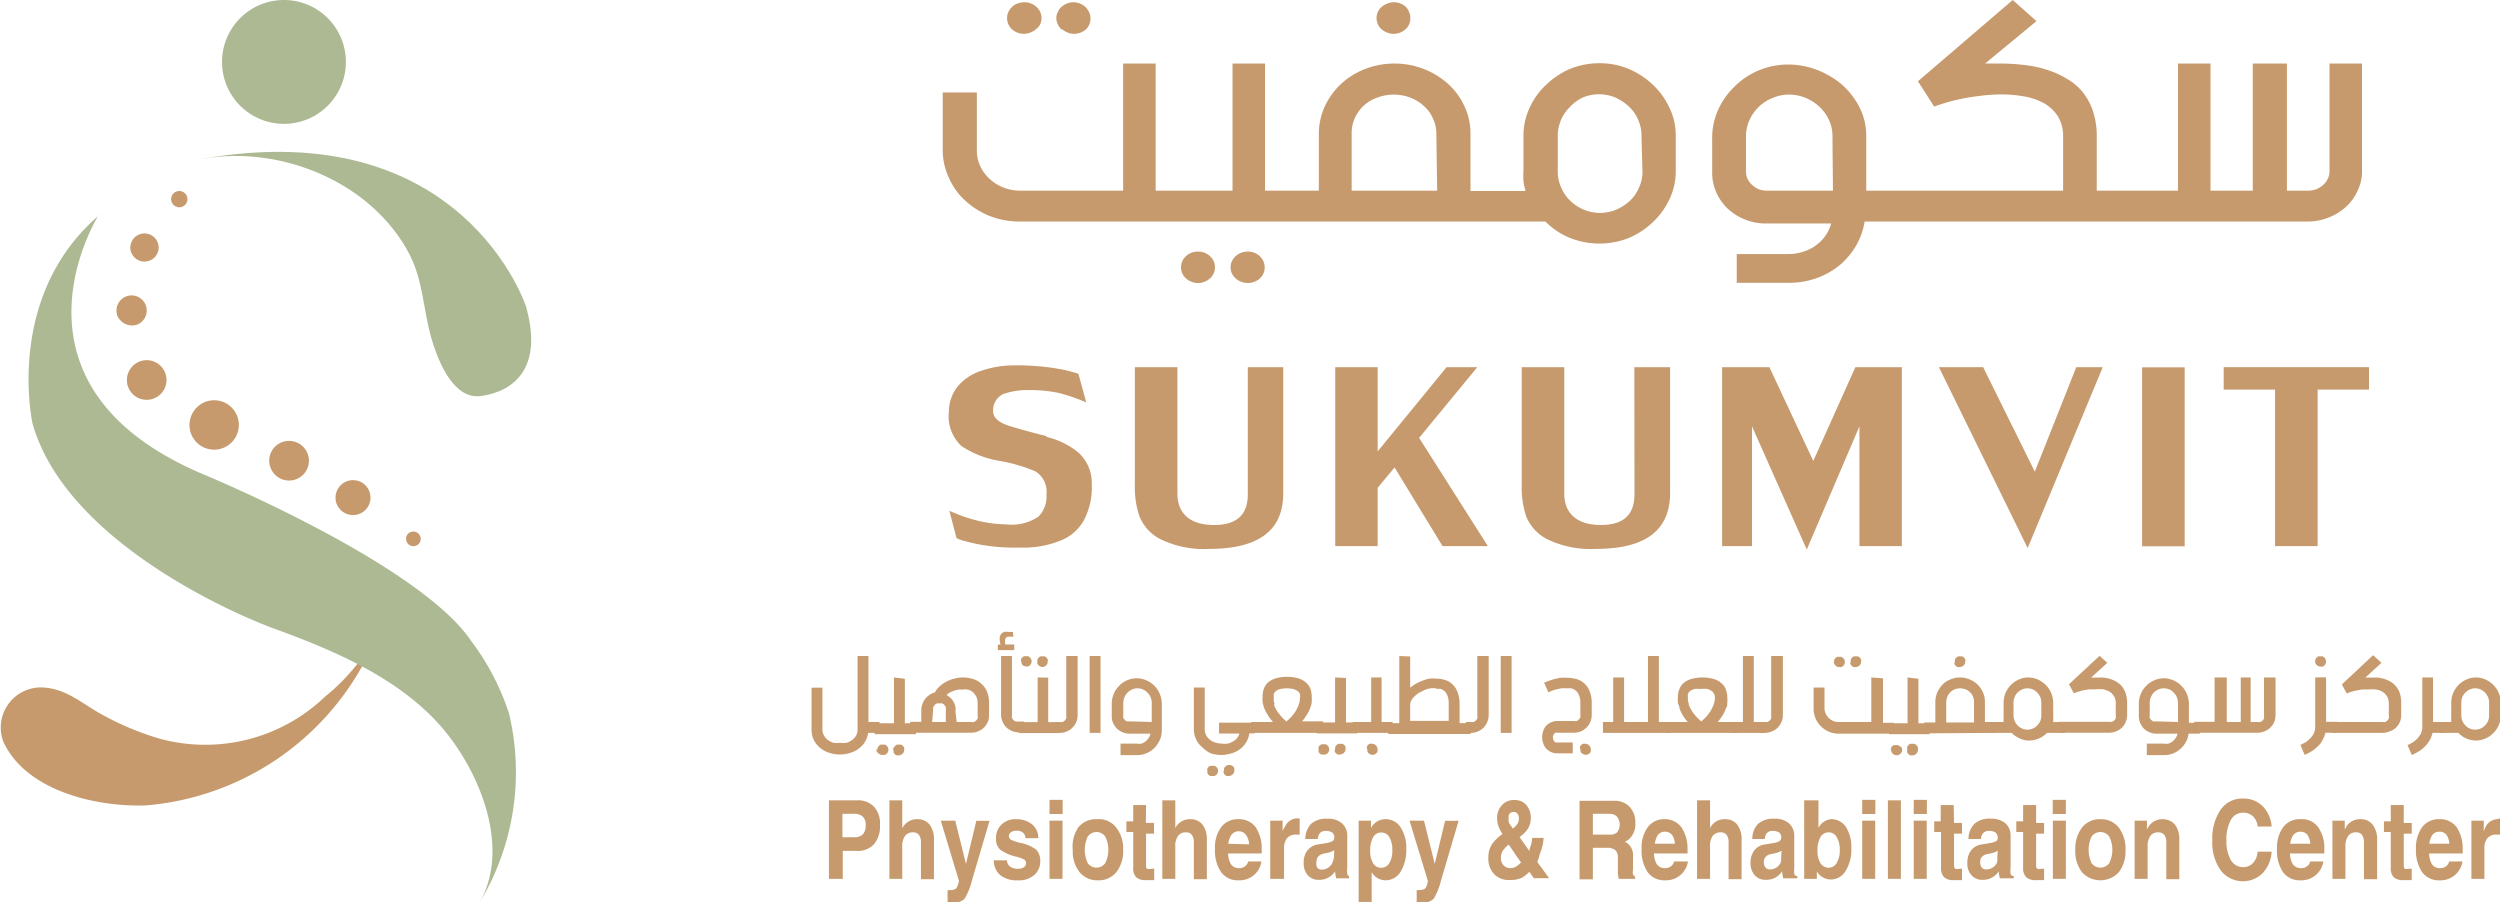 <svg xmlns="http://www.w3.org/2000/svg" id="Layer_1" data-name="Layer 1" viewBox="0 0 153.81 55.51"><defs><style>.cls-1{fill:#c69a6d;}.cls-2{fill:#acb993;}</style></defs><path class="cls-1" d="M10.55,12.39a.5.5,0,1,0,.35-.62.49.49,0,0,0-.35.62"></path><path class="cls-1" d="M8.05,15.46a.87.87,0,0,0,1.07.6A.86.86,0,0,0,9.73,15a.87.87,0,0,0-1.68.47"></path><path class="cls-1" d="M7.2,19.38A1,1,0,0,0,8.35,20a.93.93,0,1,0-1.15-.65"></path><path class="cls-1" d="M7.85,23.71a1.22,1.22,0,1,0,.86-1.51,1.23,1.23,0,0,0-.86,1.51"></path><path class="cls-1" d="M11.71,26.55a1.52,1.52,0,1,0,1.06-1.87,1.53,1.53,0,0,0-1.06,1.87"></path><path class="cls-1" d="M16.61,28.67a1.22,1.22,0,1,0,.85-1.5,1.21,1.21,0,0,0-.85,1.5"></path><path class="cls-1" d="M20.68,30.9a1.08,1.08,0,0,0,1.33.75,1.07,1.07,0,0,0-.58-2.07,1.08,1.08,0,0,0-.75,1.32"></path><path class="cls-1" d="M25,33.27a.45.45,0,1,0,.31-.55.44.44,0,0,0-.31.55"></path><path class="cls-1" d="M23.42,38.54A12.54,12.54,0,0,1,20,42.86,10.66,10.66,0,0,1,9.8,45.44a17.72,17.72,0,0,1-3.62-1.53C5,43.25,4.1,42.4,2.7,42.3A2.47,2.47,0,0,0,.2,45.62C1.6,48.69,6,49.67,9,49.55a16.83,16.83,0,0,0,14.4-11"></path><path class="cls-2" d="M12.48,9.77c4.86-.85,10.43,1.47,12.72,5.89.81,1.57.85,3.37,1.31,5.05.36,1.26,1.23,3.67,2.85,3.67,0,0,4.55-.08,3-5.53,0,0-3.86-11.88-19.91-9.08"></path><path class="cls-2" d="M13.66,3.8A3.81,3.81,0,1,0,17.47,0a3.81,3.81,0,0,0-3.81,3.8"></path><path class="cls-2" d="M6.06,13.25s-6.51,10.3,6.21,15.83c0,0,13.47,5.52,16.73,10.37a15.17,15.17,0,0,1,2.32,4.46,15.54,15.54,0,0,1-1.8,11.6c2-3.56-.2-8.51-2.7-11.16-2.66-2.82-6.57-4.46-10.14-5.74l-.17-.07S4.24,34,2,26.05c0,0-1.74-7.8,4.09-12.8"></path><path class="cls-1" d="M64.38,26.83c-.74-.18-1.47-.38-2.2-.6s-1.08-.52-1.08-.94a1.11,1.11,0,0,1,.63-1.05A4.5,4.5,0,0,1,63.32,24a8.43,8.43,0,0,1,1.79.17,10.69,10.69,0,0,1,1.72.59L66.35,23A8.17,8.17,0,0,0,65,22.67a15.36,15.36,0,0,0-2.77-.19,6.24,6.24,0,0,0-1.91.35,3.14,3.14,0,0,0-1.38.92,2.5,2.5,0,0,0-.56,1.58,2.5,2.5,0,0,0,.77,2.11,5.93,5.93,0,0,0,2.31.91A9.84,9.84,0,0,1,63.7,29a1.46,1.46,0,0,1,.68,1.44,1.71,1.71,0,0,1-.51,1.36,3,3,0,0,1-2,.46,7.59,7.59,0,0,1-1.65-.21,9.81,9.81,0,0,1-1.28-.4l-.53-.22.44,1.68a2.21,2.21,0,0,0,.52.18,10.58,10.58,0,0,0,1.32.28,11.43,11.43,0,0,0,1.7.12c.36,0,.64,0,.84,0a6.2,6.2,0,0,0,2.09-.46A2.81,2.81,0,0,0,66.69,32a4.34,4.34,0,0,0,.48-2.19,2.53,2.53,0,0,0-.86-2,4.89,4.89,0,0,0-1.93-.93"></path><path class="cls-1" d="M76.77,29.83s0,.1,0,.23,0,.25,0,.35c0,1.27-.69,1.89-2.08,1.89s-2.25-.64-2.25-1.93c0-.09,0-.18,0-.29s0-.17,0-.19v-7.3H69.82v7.33a5.42,5.42,0,0,0,.29,1.86,2.71,2.71,0,0,0,1.3,1.4,6.11,6.11,0,0,0,3,.59q4.55,0,4.54-3.43V22.59H76.77Z"></path><polygon class="cls-1" points="90.89 22.59 89 22.59 84.76 27.77 84.76 22.59 82.15 22.59 82.15 33.6 84.76 33.6 84.76 30.01 85.8 28.76 88.75 33.6 91.54 33.6 87.31 26.94 90.89 22.59"></polygon><path class="cls-1" d="M100.56,29.83s0,.1,0,.23,0,.25,0,.35c0,1.27-.69,1.89-2.07,1.89s-2.25-.64-2.25-1.93c0-.09,0-.18,0-.29a1.88,1.88,0,0,0,0-.19v-7.3H93.62v7.33a5.68,5.68,0,0,0,.28,1.86,2.75,2.75,0,0,0,1.3,1.4,6.16,6.16,0,0,0,3,.59q4.55,0,4.55-3.43V22.59h-2.2Z"></path><polygon class="cls-1" points="111.56 28.36 108.86 22.59 105.95 22.59 105.95 33.6 107.79 33.6 107.79 26.23 111.16 33.81 114.4 26.23 114.4 33.6 117.01 33.6 117.01 22.59 114.15 22.59 111.56 28.36"></polygon><polygon class="cls-1" points="125.19 29.02 122.01 22.59 119.29 22.59 124.75 33.72 129.37 22.59 127.74 22.59 125.19 29.02"></polygon><rect class="cls-1" x="131.79" y="22.6" width="2.62" height="11.01"></rect><polygon class="cls-1" points="136.81 22.59 136.81 23.97 139.97 23.97 139.97 33.6 142.59 33.6 142.59 23.97 145.75 23.97 145.75 22.59 136.81 22.59"></polygon><path class="cls-1" d="M65.34,1.8a1.27,1.27,0,0,0,.34.2,1,1,0,0,0,.4.08,1.1,1.1,0,0,0,.74-.28A.93.93,0,0,0,67,.74a1.16,1.16,0,0,0-.22-.31,1.15,1.15,0,0,0-.33-.21,1,1,0,0,0-.41-.08.87.87,0,0,0-.4.08,1.08,1.08,0,0,0-.34.21.84.84,0,0,0-.22.31.78.78,0,0,0-.09.37.82.82,0,0,0,.09.38.84.84,0,0,0,.22.31"></path><path class="cls-1" d="M63,2.08a1.06,1.06,0,0,0,.4-.08,1.08,1.08,0,0,0,.33-.2A.87.87,0,0,0,64,1.49a1,1,0,0,0,.08-.38A1,1,0,0,0,64,.74a.87.87,0,0,0-.23-.31.93.93,0,0,0-.33-.21A1.06,1.06,0,0,0,63,.14a1.11,1.11,0,0,0-.41.08.93.93,0,0,0-.33.21,1,1,0,0,0-.22.31.8.8,0,0,0-.08.37.92.92,0,0,0,.3.69,1.08,1.08,0,0,0,.74.28"></path><path class="cls-1" d="M76.36,17.33a.94.94,0,0,0,.41.08,1.07,1.07,0,0,0,.74-.28.9.9,0,0,0,.3-.68,1,1,0,0,0-.08-.38,1.16,1.16,0,0,0-.22-.31,1.07,1.07,0,0,0-.74-.28,1.1,1.1,0,0,0-.41.07,1.08,1.08,0,0,0-.34.21,1.19,1.19,0,0,0-.23.31,1,1,0,0,0-.08.38.91.91,0,0,0,.08.37,1.19,1.19,0,0,0,.23.31,1.05,1.05,0,0,0,.34.2"></path><path class="cls-1" d="M73.3,17.33a.94.94,0,0,0,.41.08.9.9,0,0,0,.4-.08.91.91,0,0,0,.33-.2.87.87,0,0,0,.23-.31.91.91,0,0,0,.08-.37,1,1,0,0,0-.08-.38.87.87,0,0,0-.23-.31.93.93,0,0,0-.33-.21,1.05,1.05,0,0,0-.4-.07,1.1,1.1,0,0,0-.41.07.93.93,0,0,0-.33.21.87.87,0,0,0-.23.31,1,1,0,0,0-.08.38.91.91,0,0,0,.08.37.87.87,0,0,0,.23.31.91.91,0,0,0,.33.2"></path><path class="cls-1" d="M85,1.8a1.21,1.21,0,0,0,.33.2,1.11,1.11,0,0,0,.41.08,1.05,1.05,0,0,0,.73-.28.88.88,0,0,0,.3-.69.77.77,0,0,0-.08-.37A.84.84,0,0,0,86.5.43a.93.93,0,0,0-.33-.21.9.9,0,0,0-.4-.08.94.94,0,0,0-.41.08A1,1,0,0,0,85,.43a.87.87,0,0,0-.23.31.91.91,0,0,0-.08.37,1,1,0,0,0,.08.38A.87.87,0,0,0,85,1.8"></path><path class="cls-1" d="M101.05,10.54h0a2.32,2.32,0,0,1-.21,1,2.4,2.4,0,0,1-.56.81,3,3,0,0,1-.84.55,2.78,2.78,0,0,1-1,.2,2.74,2.74,0,0,1-1-.2,2.67,2.67,0,0,1-.83-.55,2.4,2.4,0,0,1-.56-.81,2.38,2.38,0,0,1-.21-1V8.35a2.49,2.49,0,0,1,.77-1.79A2.48,2.48,0,0,1,97.38,6a2.56,2.56,0,0,1,1-.2,2.59,2.59,0,0,1,1,.2,3,3,0,0,1,.84.56,2.27,2.27,0,0,1,.56.8,2.29,2.29,0,0,1,.21,1ZM88.42,11.73H83.16V8.25a2.28,2.28,0,0,1,.2-1,2.5,2.5,0,0,1,.56-.77A2.54,2.54,0,0,1,84.75,6a2.94,2.94,0,0,1,1-.18,2.88,2.88,0,0,1,1,.18,2.56,2.56,0,0,1,.84.51,2.12,2.12,0,0,1,.56.76,2.12,2.12,0,0,1,.22.93Zm13.31-6.48a5.09,5.09,0,0,0-1.5-1,4.62,4.62,0,0,0-1.82-.36,4.83,4.83,0,0,0-1.82.35,5,5,0,0,0-1.49,1,4.41,4.41,0,0,0-1,1.41,4,4,0,0,0-.37,1.72v2.16a4.44,4.44,0,0,0,0,.63,3.87,3.87,0,0,0,.13.59H90.47V8.2a3.9,3.9,0,0,0-.38-1.68,4.2,4.2,0,0,0-1-1.36,4.92,4.92,0,0,0-3.31-1.25A4.93,4.93,0,0,0,84,4.24a4.62,4.62,0,0,0-1.49.92,4.45,4.45,0,0,0-1,1.38,4.08,4.08,0,0,0-.37,1.72v3.47H77.83V3.91h-2v7.82H71.1V3.91h-2v7.82h-6.3a2.85,2.85,0,0,1-1.06-.19,2.73,2.73,0,0,1-.86-.54,2.46,2.46,0,0,1-.58-.8,2.28,2.28,0,0,1-.2-1V5.69H58V9.23a4,4,0,0,0,.38,1.71,4.14,4.14,0,0,0,1,1.4,5,5,0,0,0,1.51.95,5.11,5.11,0,0,0,1.85.34H95.08a4.54,4.54,0,0,0,1.49,1,4.92,4.92,0,0,0,3.67,0,5,5,0,0,0,1.49-1,4.65,4.65,0,0,0,1-1.41,4,4,0,0,0,.37-1.7V8.35a3.89,3.89,0,0,0-.37-1.68A4.57,4.57,0,0,0,101.73,5.25Z"></path><path class="cls-1" d="M112.77,11.73h-4.08a1.37,1.37,0,0,1-.49-.09,1.53,1.53,0,0,1-.4-.26,1.13,1.13,0,0,1-.28-.37,1.06,1.06,0,0,1-.1-.46V8.4a2.44,2.44,0,0,1,.21-1,2.63,2.63,0,0,1,.57-.82,2.6,2.6,0,0,1,.85-.55,2.56,2.56,0,0,1,1-.21,2.67,2.67,0,0,1,1.06.21,2.84,2.84,0,0,1,.84.55,2.57,2.57,0,0,1,.58.81,2.33,2.33,0,0,1,.21,1Zm30.48,1.66a3.37,3.37,0,0,0,1.08-.66,3,3,0,0,0,.72-1,2.71,2.71,0,0,0,.27-1.2V3.91h-2v6.64a1.07,1.07,0,0,1-.11.46,1.13,1.13,0,0,1-.28.37,1.49,1.49,0,0,1-.42.26,1.54,1.54,0,0,1-.52.09h-1.29V3.91H138.6v7.82H136V3.91h-2v7.82h-5V8.43a4.78,4.78,0,0,0-.23-1.58,3.77,3.77,0,0,0-.64-1.19,3.45,3.45,0,0,0-1-.83,5.26,5.26,0,0,0-1.21-.54A6.71,6.71,0,0,0,124.54,4a11.48,11.48,0,0,0-1.44-.09h-.48l-.49,0,3.16-2.61L123.83,0,118,5,119,6.56c.17-.07.39-.14.68-.23s.62-.17,1-.25.78-.14,1.2-.19a10.83,10.83,0,0,1,1.27-.08,7.84,7.84,0,0,1,1.37.12,4.08,4.08,0,0,1,1.22.41,2.54,2.54,0,0,1,.86.8,2.32,2.32,0,0,1,.33,1.28v3.31H114.82V8.36a4,4,0,0,0-.17-1.15,4.16,4.16,0,0,0-.47-1,5,5,0,0,0-.75-.91,4.72,4.72,0,0,0-1-.7,4.95,4.95,0,0,0-2.39-.63,4.67,4.67,0,0,0-1.83.36,4.59,4.59,0,0,0-1.5,1,4.65,4.65,0,0,0-1,1.42,4.16,4.16,0,0,0-.37,1.75v2.14a2.92,2.92,0,0,0,.26,1.21,3.08,3.08,0,0,0,.71,1,3.39,3.39,0,0,0,1.06.66,3.44,3.44,0,0,0,1.29.24h4a2.34,2.34,0,0,1-.35.75,2.5,2.5,0,0,1-.58.59,2.54,2.54,0,0,1-.77.39,2.91,2.91,0,0,1-.89.15h-3.22V17.4h3.22a5.06,5.06,0,0,0,1.7-.29,4.83,4.83,0,0,0,1.42-.8,4.7,4.7,0,0,0,1-1.19,4.35,4.35,0,0,0,.53-1.49h27.16A3.51,3.51,0,0,0,143.25,13.39Z"></path><path class="cls-1" d="M53.09,51.33h0a.73.73,0,0,1-.54.18h-.72V50.07h.72a.73.73,0,0,1,.54.18.66.66,0,0,1,.17.51.81.81,0,0,1-.17.57m-.4-2.09H51v4.83h.85V52.35h.86a1.34,1.34,0,0,0,1.06-.41,1.7,1.7,0,0,0,.37-1.19,1.53,1.53,0,0,0-.37-1.12A1.37,1.37,0,0,0,52.69,49.24Z"></path><path class="cls-1" d="M56.44,50.4a1,1,0,0,0-.86.44l-.07.11V49.24h-.79v4.83h.79v-2a1.06,1.06,0,0,1,.17-.64.59.59,0,0,1,.49-.22.43.43,0,0,1,.37.16.79.79,0,0,1,.12.48v2.24h.8V51.66a1.47,1.47,0,0,0-.27-.93.92.92,0,0,0-.75-.33"></path><path class="cls-1" d="M60.07,50.49l-.64,2.66-.66-2.66h-.89L59,54.2a1.65,1.65,0,0,1-.13.4c-.06.11-.2.16-.41.16a.42.42,0,0,1-.16,0v.76h.38a.83.83,0,0,0,.67-.23,4.15,4.15,0,0,0,.45-1.13l1.08-3.66h-.83Z"></path><path class="cls-1" d="M62.73,51.85a3.22,3.22,0,0,1-.52-.18.26.26,0,0,1-.14-.21.3.3,0,0,1,.13-.26.6.6,0,0,1,.36-.09.56.56,0,0,1,.38.12.43.43,0,0,1,.15.34h.79a1.07,1.07,0,0,0-.38-.85,1.52,1.52,0,0,0-1-.32,1.2,1.2,0,0,0-.88.33,1.11,1.11,0,0,0-.34.86.88.88,0,0,0,.26.69,2.77,2.77,0,0,0,1,.43,1.73,1.73,0,0,1,.46.17.26.26,0,0,1,.13.2.34.34,0,0,1-.14.28.65.65,0,0,1-.37.09.78.78,0,0,1-.48-.14.49.49,0,0,1-.19-.38h-.81a1.19,1.19,0,0,0,.41.92,1.61,1.61,0,0,0,1.07.31,1.4,1.4,0,0,0,1-.32A1.06,1.06,0,0,0,64,53a1,1,0,0,0-.25-.73,2.47,2.47,0,0,0-1-.42"></path><rect class="cls-1" x="64.57" y="49.21" width="0.81" height="0.87"></rect><polygon class="cls-1" points="64.57 50.49 64.57 54.07 64.98 54.07 65.37 54.07 65.37 50.49 64.97 50.49 64.57 50.49"></polygon><path class="cls-1" d="M68,53.1h0a.66.66,0,0,1-1.08,0,1.94,1.94,0,0,1,0-1.63.66.66,0,0,1,1.08,0,1.84,1.84,0,0,1,0,1.63m-.54-2.7a1.37,1.37,0,0,0-1.13.52A2.11,2.11,0,0,0,66,52.3a2.07,2.07,0,0,0,.42,1.36,1.41,1.41,0,0,0,1.13.5,1.39,1.39,0,0,0,1.13-.5,2.07,2.07,0,0,0,.42-1.36,2.11,2.11,0,0,0-.42-1.38A1.35,1.35,0,0,0,67.5,50.4Z"></path><path class="cls-1" d="M70.51,49.53h-.79v1H69.3v.66h.42v2.2a.79.79,0,0,0,.18.58.86.86,0,0,0,.61.18l.5,0v-.7h-.17a.51.51,0,0,1-.26,0,.17.17,0,0,1-.07-.16v-2H71v-.66h-.5Z"></path><path class="cls-1" d="M73.23,50.4a1,1,0,0,0-.86.44l-.06.11V49.24h-.8v4.83h.8v-2a1,1,0,0,1,.17-.64.55.55,0,0,1,.48-.22.42.42,0,0,1,.37.16.79.79,0,0,1,.12.48v2.24h.8V51.66a1.47,1.47,0,0,0-.27-.93.92.92,0,0,0-.75-.33"></path><path class="cls-1" d="M75.57,51.91h0a1.32,1.32,0,0,1,.14-.46.56.56,0,0,1,1,0,1.1,1.1,0,0,1,.14.5Zm.62-1.51a1.27,1.27,0,0,0-1.06.49,2.14,2.14,0,0,0-.38,1.34,2.36,2.36,0,0,0,.38,1.43,1.25,1.25,0,0,0,1.06.5A1.36,1.36,0,0,0,77.61,53h-.82a.48.48,0,0,1-.18.29.56.56,0,0,1-.34.12.58.58,0,0,1-.55-.26,1.38,1.38,0,0,1-.16-.64h2.06a.74.74,0,0,0,0-.21,2.3,2.3,0,0,0-.37-1.41A1.26,1.26,0,0,0,76.19,50.4Z"></path><path class="cls-1" d="M79,50.93l-.09.21v-.65h-.76v3.58H79V52.21a1,1,0,0,1,.18-.64.68.68,0,0,1,.54-.22l.24,0v-1h-.18a.84.84,0,0,0-.73.53"></path><path class="cls-1" d="M82.07,52.75h0A1,1,0,0,1,82,53a.51.51,0,0,1-.08.18.71.71,0,0,1-.61.32.33.33,0,0,1-.27-.12A.55.55,0,0,1,81,53a.47.47,0,0,1,.11-.31.58.58,0,0,1,.32-.17l.29-.06a1.29,1.29,0,0,0,.37-.15Zm.82,1a.85.85,0,0,1,0-.33v-2a1,1,0,0,0-.33-.77,1.28,1.28,0,0,0-.89-.28,1.42,1.42,0,0,0-1,.31,1.35,1.35,0,0,0-.36.94h.77a.54.54,0,0,1,.13-.37.48.48,0,0,1,.36-.13.7.7,0,0,1,.39.1.37.37,0,0,1,.11.41.19.19,0,0,1-.09.12,1,1,0,0,1-.34.11l-.53.09a1,1,0,0,0-.67.37,1.17,1.17,0,0,0-.23.78,1.08,1.08,0,0,0,.25.75.87.87,0,0,0,.68.28,1.14,1.14,0,0,0,1-.52h0a2.26,2.26,0,0,0,.07.43H83v-.13h0A.26.26,0,0,1,82.89,53.78Z"></path><path class="cls-1" d="M85.48,53.1h0a.59.59,0,0,1-.51.29.57.57,0,0,1-.49-.28,1.39,1.39,0,0,1-.18-.77,1.62,1.62,0,0,1,.18-.83.56.56,0,0,1,.5-.29.55.55,0,0,1,.5.29,1.51,1.51,0,0,1,.18.8,1.47,1.47,0,0,1-.18.79m-.28-2.7a1,1,0,0,0-.85.54l0,.09v-.54h-.76v5h.8V53.66a1,1,0,0,0,.85.5,1.07,1.07,0,0,0,.93-.53,2.55,2.55,0,0,0,.35-1.4,2.32,2.32,0,0,0-.35-1.33A1.08,1.08,0,0,0,85.2,50.4Z"></path><path class="cls-1" d="M88.91,50.49l-.64,2.66-.66-2.66h-.89l1.13,3.71a1.37,1.37,0,0,1-.12.4c-.06.11-.2.16-.42.16a.4.4,0,0,1-.15,0v.76h.38a.85.85,0,0,0,.67-.23,4.15,4.15,0,0,0,.45-1.13l1.08-3.66h-.83Z"></path><path class="cls-1" d="M93.33,53.28h0a.72.72,0,0,1-.38.13.57.57,0,0,1-.44-.17.64.64,0,0,1-.17-.47.83.83,0,0,1,.22-.56,2.11,2.11,0,0,1,.26-.25l.51.75.25.35a1.51,1.51,0,0,1-.25.22m-.46-3.22h0a.3.3,0,0,1,.25-.1.28.28,0,0,1,.25.11.54.54,0,0,1,.08.31.63.63,0,0,1-.17.41,1.8,1.8,0,0,1-.2.19l-.16-.23a.54.54,0,0,1-.1-.2.76.76,0,0,1,0-.21A.39.39,0,0,1,92.87,50.06Zm1.86,2.49a3,3,0,0,0,.24-1h-.7a2.18,2.18,0,0,1-.17.69l0,.13-.61-.87a2.17,2.17,0,0,0,.46-.44,1.17,1.17,0,0,0,.23-.7,1.22,1.22,0,0,0-.27-.83.94.94,0,0,0-.73-.31,1,1,0,0,0-.78.32,1.17,1.17,0,0,0-.29.85,1.38,1.38,0,0,0,.09.46,2,2,0,0,0,.24.46l0,0a2.76,2.76,0,0,0-.6.56,1.48,1.48,0,0,0-.27.9,1.37,1.37,0,0,0,.35,1,1.24,1.24,0,0,0,1,.37,1.6,1.6,0,0,0,.74-.15,2.36,2.36,0,0,0,.43-.35l.28.39h.94l-.73-1A2.68,2.68,0,0,0,94.73,52.55Z"></path><path class="cls-1" d="M99.52,51.19h0a.66.66,0,0,1-.49.16H98V50.07h1a.62.62,0,0,1,.47.16.78.78,0,0,1,0,1m1,2.59a.88.88,0,0,1,0-.33l0-.8a.92.92,0,0,0-.36-.82l-.14-.08a1,1,0,0,0,.24-.15,1.21,1.21,0,0,0,.4-1,1.37,1.37,0,0,0-.35-1,1.26,1.26,0,0,0-1-.37H97.18v4.83H98V52.16h.85a.82.82,0,0,1,.53.14.61.61,0,0,1,.16.46v.45c0,.19,0,.37,0,.53a1.63,1.63,0,0,0,.06.33h1v-.13A.27.27,0,0,1,100.47,53.78Z"></path><path class="cls-1" d="M101.81,51.91h0a1.57,1.57,0,0,1,.14-.46.53.53,0,0,1,.47-.28.52.52,0,0,1,.48.24,1,1,0,0,1,.14.5Zm.63-1.51a1.24,1.24,0,0,0-1.06.49,2.08,2.08,0,0,0-.38,1.34,2.36,2.36,0,0,0,.37,1.43,1.26,1.26,0,0,0,1.07.5A1.36,1.36,0,0,0,103.85,53H103a.5.5,0,0,1-.19.29.52.52,0,0,1-.33.12.6.6,0,0,1-.56-.26,1.38,1.38,0,0,1-.16-.64h2.06a.75.75,0,0,0,0-.21,2.3,2.3,0,0,0-.38-1.41A1.24,1.24,0,0,0,102.44,50.4Z"></path><path class="cls-1" d="M106.13,50.4a1,1,0,0,0-.86.44l-.06.11V49.24h-.8v4.83h.8v-2a1.06,1.06,0,0,1,.16-.64.59.59,0,0,1,.49-.22.43.43,0,0,1,.37.16.79.79,0,0,1,.12.48v2.24h.8V51.66a1.47,1.47,0,0,0-.27-.93.92.92,0,0,0-.75-.33"></path><path class="cls-1" d="M109.58,52.75h0a1,1,0,0,1,0,.24.51.51,0,0,1-.08.18.72.72,0,0,1-.61.32.32.32,0,0,1-.27-.12.49.49,0,0,1-.1-.34.42.42,0,0,1,.11-.31.55.55,0,0,1,.31-.17l.3-.06a1.42,1.42,0,0,0,.37-.15Zm.81,1a1.21,1.21,0,0,1,0-.33v-2a1,1,0,0,0-.33-.77,1.3,1.3,0,0,0-.89-.28,1.42,1.42,0,0,0-1,.31,1.3,1.3,0,0,0-.36.94h.77a.54.54,0,0,1,.13-.37.45.45,0,0,1,.36-.13.7.7,0,0,1,.39.1.37.37,0,0,1,.11.41.19.19,0,0,1-.09.12,1,1,0,0,1-.34.11l-.53.09a1,1,0,0,0-.68.37,1.23,1.23,0,0,0-.23.78,1.09,1.09,0,0,0,.26.75.87.87,0,0,0,.68.28,1.14,1.14,0,0,0,1-.52h0a3.49,3.49,0,0,0,.07.43h.87v-.13h0A.27.27,0,0,1,110.39,53.78Z"></path><path class="cls-1" d="M113,53.1h0a.58.58,0,0,1-1,0,1.39,1.39,0,0,1-.18-.77,1.62,1.62,0,0,1,.18-.83.57.57,0,0,1,.5-.29.55.55,0,0,1,.5.29,1.5,1.5,0,0,1,.19.8,1.46,1.46,0,0,1-.19.79m-.27-2.7a1,1,0,0,0-.85.54l0,0V49.24H111v4.83h.78v-.46l0,0a1,1,0,0,0,.85.5,1.06,1.06,0,0,0,.92-.53,2.46,2.46,0,0,0,.35-1.4,2.25,2.25,0,0,0-.35-1.33A1.08,1.08,0,0,0,112.71,50.4Z"></path><rect class="cls-1" x="114.57" y="49.21" width="0.81" height="0.87"></rect><polygon class="cls-1" points="114.57 50.49 114.57 54.07 114.98 54.07 115.37 54.07 115.37 50.49 114.97 50.49 114.57 50.49"></polygon><polygon class="cls-1" points="116.15 49.24 116.15 54.07 116.55 54.07 116.95 54.07 116.95 49.24 116.55 49.24 116.15 49.24"></polygon><polygon class="cls-1" points="117.74 50.49 117.74 54.07 118.15 54.07 118.54 54.07 118.54 50.49 118.14 50.49 117.74 50.49"></polygon><rect class="cls-1" x="117.74" y="49.21" width="0.81" height="0.87"></rect><path class="cls-1" d="M120.2,49.53h-.8v1H119v.66h.42v2.2a.79.79,0,0,0,.19.58.84.84,0,0,0,.61.18l.49,0v-.7h-.16a.49.49,0,0,1-.26,0s-.07-.08-.07-.16v-2h.49v-.66h-.49Z"></path><path class="cls-1" d="M122.88,52.75h0a1,1,0,0,1,0,.24.52.52,0,0,1-.07.18.73.73,0,0,1-.62.32.34.34,0,0,1-.27-.12.55.55,0,0,1-.09-.34.46.46,0,0,1,.1-.31.62.62,0,0,1,.32-.17l.3-.06a1.22,1.22,0,0,0,.36-.15Zm.82,1a1.11,1.11,0,0,1,0-.33v-2a1,1,0,0,0-.32-.77,1.33,1.33,0,0,0-.9-.28,1.37,1.37,0,0,0-1,.31,1.31,1.31,0,0,0-.37.94h.77a.54.54,0,0,1,.14-.37.45.45,0,0,1,.36-.13.7.7,0,0,1,.39.1.36.36,0,0,1,.13.24.32.32,0,0,1,0,.17.23.23,0,0,1-.08.12,1.11,1.11,0,0,1-.35.11l-.53.09a1,1,0,0,0-.67.37,1.23,1.23,0,0,0-.23.78,1,1,0,0,0,.26.75.85.85,0,0,0,.67.28,1.15,1.15,0,0,0,1-.52h0a2.26,2.26,0,0,0,.07.43h.86v-.13h0A.29.29,0,0,1,123.7,53.78Z"></path><path class="cls-1" d="M125.27,49.53h-.8v1h-.42v.66h.42v2.2a.79.79,0,0,0,.19.58.84.84,0,0,0,.61.18l.49,0v-.7h-.16a.49.49,0,0,1-.26,0s-.07-.08-.07-.16v-2h.49v-.66h-.49Z"></path><rect class="cls-1" x="126.29" y="49.21" width="0.81" height="0.87"></rect><polygon class="cls-1" points="126.3 50.49 126.3 54.07 126.7 54.07 127.1 54.07 127.1 50.49 126.69 50.49 126.3 50.49"></polygon><path class="cls-1" d="M129.77,53.1h0a.67.67,0,0,1-1.09,0,1.94,1.94,0,0,1,0-1.63.67.67,0,0,1,1.09,0,1.84,1.84,0,0,1,0,1.63m-.54-2.7a1.38,1.38,0,0,0-1.14.52,2.16,2.16,0,0,0-.41,1.38,2.12,2.12,0,0,0,.41,1.36,1.54,1.54,0,0,0,2.27,0,2.12,2.12,0,0,0,.41-1.36,2.16,2.16,0,0,0-.41-1.38A1.37,1.37,0,0,0,129.23,50.4Z"></path><path class="cls-1" d="M133.05,50.4a1,1,0,0,0-.85.44,1.18,1.18,0,0,0-.11.19v-.54h-.76v3.58h.8v-2a1.06,1.06,0,0,1,.17-.64.55.55,0,0,1,.48-.22.45.45,0,0,1,.38.16.79.79,0,0,1,.12.48v2.24h.8V51.66a1.47,1.47,0,0,0-.27-.93,1,1,0,0,0-.76-.33"></path><path class="cls-1" d="M138,50a.88.88,0,0,1,.62.23,1,1,0,0,1,.28.62h.86a2,2,0,0,0-.56-1.26,1.68,1.68,0,0,0-1.21-.46,1.61,1.61,0,0,0-1.37.69,3.13,3.13,0,0,0-.51,1.88,3,3,0,0,0,.51,1.84,1.73,1.73,0,0,0,2.58.19,2.11,2.11,0,0,0,.56-1.33h-.86a1.14,1.14,0,0,1-.28.69.82.82,0,0,1-.62.26.85.85,0,0,1-.75-.44,2.31,2.31,0,0,1-.27-1.21,2.42,2.42,0,0,1,.27-1.25A.84.84,0,0,1,138,50"></path><path class="cls-1" d="M140.9,51.91h0a1.31,1.31,0,0,1,.15-.46.52.52,0,0,1,.47-.28.52.52,0,0,1,.47.24,1.1,1.1,0,0,1,.15.5Zm.63-1.51a1.26,1.26,0,0,0-1.06.49,2.14,2.14,0,0,0-.38,1.34,2.36,2.36,0,0,0,.37,1.43,1.27,1.27,0,0,0,1.07.5A1.36,1.36,0,0,0,142.94,53h-.81a.45.45,0,0,1-.19.29.52.52,0,0,1-.33.12.6.6,0,0,1-.56-.26,1.38,1.38,0,0,1-.16-.64H143a1.48,1.48,0,0,0,0-.21,2.23,2.23,0,0,0-.38-1.41A1.23,1.23,0,0,0,141.53,50.4Z"></path><path class="cls-1" d="M145.22,50.4a1,1,0,0,0-.86.44c0,.06-.07.12-.1.19v-.54h-.76v3.58h.8v-2a1.06,1.06,0,0,1,.17-.64.55.55,0,0,1,.48-.22.42.42,0,0,1,.37.16.79.79,0,0,1,.12.48v2.24h.81V51.66a1.47,1.47,0,0,0-.28-.93.92.92,0,0,0-.75-.33"></path><path class="cls-1" d="M147.89,49.53h-.8v1h-.42v.66h.42v2.2a.79.79,0,0,0,.18.58.87.87,0,0,0,.61.18l.5,0v-.7h-.17a.51.51,0,0,1-.26,0s-.06-.08-.06-.16v-2h.49v-.66h-.49Z"></path><path class="cls-1" d="M149.46,51.91h0a1.32,1.32,0,0,1,.14-.46.52.52,0,0,1,.47-.28.53.53,0,0,1,.48.24,1.1,1.1,0,0,1,.14.5Zm.62-1.51a1.27,1.27,0,0,0-1.06.49,2.14,2.14,0,0,0-.38,1.34,2.36,2.36,0,0,0,.38,1.43,1.25,1.25,0,0,0,1.06.5A1.36,1.36,0,0,0,151.5,53h-.82a.48.48,0,0,1-.18.29.56.56,0,0,1-.34.12.58.58,0,0,1-.55-.26,1.38,1.38,0,0,1-.16-.64h2.06a.74.74,0,0,0,0-.21,2.3,2.3,0,0,0-.37-1.41A1.26,1.26,0,0,0,150.08,50.4Z"></path><path class="cls-1" d="M153.63,50.4a.84.84,0,0,0-.73.53l-.09.21v-.65h-.76v3.58h.8V52.21a1,1,0,0,1,.18-.64.68.68,0,0,1,.54-.22l.24,0v-1Z"></path><path class="cls-1" d="M54.11,45.09h-.7a1.39,1.39,0,0,1-.21.58,1.42,1.42,0,0,1-.4.41,1.53,1.53,0,0,1-.53.25,2,2,0,0,1-.59.09,2,2,0,0,1-.64-.1,1.57,1.57,0,0,1-.56-.29,1.56,1.56,0,0,1-.4-.48,1.45,1.45,0,0,1-.15-.68V42.31h.67v2.56a.73.73,0,0,0,.1.39.78.78,0,0,0,.24.27,1.09,1.09,0,0,0,.34.17,1.37,1.37,0,0,0,.4,0,1.33,1.33,0,0,0,.4,0,1,1,0,0,0,.34-.17.93.93,0,0,0,.25-.27.83.83,0,0,0,.09-.39V40.36h.67v4.06h.68Z"></path><path class="cls-1" d="M54.93,46.08h0A.28.28,0,0,1,55,46a.21.21,0,0,1,.07-.11l.11-.08.13,0,.13,0a.44.44,0,0,1,.19.19.51.51,0,0,1,0,.13.33.33,0,0,1-.1.24.33.33,0,0,1-.24.1.31.31,0,0,1-.13,0,.41.41,0,0,1-.11-.07.26.26,0,0,1-.07-.11.28.28,0,0,1,0-.13m-1,0h0A.28.28,0,0,1,54,46a.3.3,0,0,1,.07-.11l.11-.08.14,0,.13,0,.11.08a.3.3,0,0,1,.07.11.3.3,0,0,1,0,.26.41.41,0,0,1-.07.11l-.11.07a.31.31,0,0,1-.13,0,.32.32,0,0,1-.14,0L54,46.32a.41.41,0,0,1-.07-.11A.28.28,0,0,1,53.93,46.08Zm1.69-4.4v2.74h.68v.67H53.81v-.67H55V41.68Z"></path><path class="cls-1" d="M58.86,44.42h.89a.47.47,0,0,0,.17,0,.42.42,0,0,0,.14-.09.38.38,0,0,0,.09-.13.42.42,0,0,0,0-.16v-.74a1.1,1.1,0,0,0-.08-.43,1,1,0,0,0-.21-.28.73.73,0,0,0-.3-.16,1,1,0,0,0-.35,0,1.23,1.23,0,0,0-.27,0l-.27.07-.24.11a.7.7,0,0,0-.19.15l.23.17a1.12,1.12,0,0,1,.19.24,1.18,1.18,0,0,1,.12.28,1.06,1.06,0,0,1,0,.31Zm-1.51,0h.84V43.7a.57.57,0,0,0,0-.18.46.46,0,0,0-.09-.15.38.38,0,0,0-.13-.09.33.33,0,0,0-.17,0,.29.29,0,0,0-.16,0,.33.33,0,0,0-.14.1,1,1,0,0,0-.09.15.48.48,0,0,0,0,.18Zm-.67-.71a1,1,0,0,1,.07-.39,1.09,1.09,0,0,1,.17-.32,1.27,1.27,0,0,1,.27-.25,1,1,0,0,1,.33-.15,1.32,1.32,0,0,1,.3-.38,1.84,1.84,0,0,1,.42-.29,1.9,1.9,0,0,1,.49-.18,1.88,1.88,0,0,1,.53-.07,2,2,0,0,1,.59.09,1.27,1.27,0,0,1,.51.28,1.39,1.39,0,0,1,.36.49,1.8,1.8,0,0,1,.13.73V44a1,1,0,0,1-.08.42,1.21,1.21,0,0,1-.24.35,1,1,0,0,1-.35.22,1,1,0,0,1-.42.09H56v-.67h.68Z"></path><path class="cls-1" d="M62.26,40.36h0V44a.41.41,0,0,0,0,.16.34.34,0,0,0,.09.14.42.42,0,0,0,.14.09.41.41,0,0,0,.16,0H63v.67h-.32a1,1,0,0,1-.42-.09,1,1,0,0,1-.58-.58,1,1,0,0,1-.09-.42V40.36Zm.09-1.19h-.28a.21.21,0,0,0-.23.22.31.31,0,0,0,0,.1.46.46,0,0,0,0,.09.16.16,0,0,0,0,.07l.06,0h.5V40H61.39v-.34h.17a.87.87,0,0,1-.05-.28.64.64,0,0,1,0-.2.61.61,0,0,1,.09-.18.52.52,0,0,1,.17-.12.67.67,0,0,1,.26,0h.29Z"></path><path class="cls-1" d="M63.83,40.7h0a.28.28,0,0,1,0-.13.41.41,0,0,1,.07-.11l.11-.08.14,0,.13,0,.11.08a.41.41,0,0,1,.07.11.28.28,0,0,1,0,.13.34.34,0,0,1-.34.34A.35.35,0,0,1,64,41l-.11-.07a.41.41,0,0,1-.07-.11.28.28,0,0,1,0-.13m-1,0h0a.28.28,0,0,1,0-.13.41.41,0,0,1,.07-.11l.11-.08.13,0,.13,0,.11.08a.26.26,0,0,1,.07.11.3.3,0,0,1,0,.26.26.26,0,0,1-.07.11.41.41,0,0,1-.11.07.28.28,0,0,1-.13,0,.37.37,0,0,1-.24-.1A.33.33,0,0,1,62.84,40.7Zm1.67,1v2.74h.69v.67H62.7v-.67h1.14V41.68Z"></path><path class="cls-1" d="M66.3,40.36V44a1.16,1.16,0,0,1-.08.42,1.09,1.09,0,0,1-.24.35,1,1,0,0,1-.34.23,1.07,1.07,0,0,1-.43.09H64.9v-.67h.31a.41.41,0,0,0,.16,0,.39.39,0,0,0,.23-.23.42.42,0,0,0,0-.16V40.36Z"></path><rect class="cls-1" x="67.04" y="40.36" width="0.67" height="4.73"></rect><path class="cls-1" d="M70.86,44.42h0V43.24a.8.8,0,0,0-.07-.34.82.82,0,0,0-.19-.28.8.8,0,0,0-.28-.2.77.77,0,0,0-.34-.07.72.72,0,0,0-.33.07.92.92,0,0,0-.28.19,1,1,0,0,0-.19.29,1,1,0,0,0-.07.36V44a.42.42,0,0,0,0,.16.38.38,0,0,0,.09.13.3.3,0,0,0,.13.09.41.41,0,0,0,.16,0Zm-1.92,1.33h1a.93.93,0,0,0,.29,0,.77.77,0,0,0,.25-.14,1,1,0,0,0,.19-.21.76.76,0,0,0,.11-.26h-1.3a1.16,1.16,0,0,1-.76-.31,1.21,1.21,0,0,1-.24-.35,1,1,0,0,1-.08-.42v-.75a1.54,1.54,0,0,1,.12-.61,1.45,1.45,0,0,1,.33-.5,1.36,1.36,0,0,1,.48-.34,1.54,1.54,0,0,1,.6-.13,1.35,1.35,0,0,1,.41.06,1.38,1.38,0,0,1,.37.16,1.54,1.54,0,0,1,.32.25,1.91,1.91,0,0,1,.24.32,1.51,1.51,0,0,1,.15.37,1.34,1.34,0,0,1,.06.4v1.64a1.45,1.45,0,0,1-.12.59,1.69,1.69,0,0,1-.33.49,1.51,1.51,0,0,1-.49.33,1.53,1.53,0,0,1-.6.12h-1Z"></path><path class="cls-1" d="M75.31,47.4h0a.51.51,0,0,1,0-.13.44.44,0,0,1,.08-.11.26.26,0,0,1,.11-.07.3.3,0,0,1,.26,0,.26.26,0,0,1,.11.07.41.41,0,0,1,.07.11.28.28,0,0,1,0,.13.34.34,0,0,1-.34.34.28.28,0,0,1-.13,0,.41.41,0,0,1-.11-.07.44.44,0,0,1-.08-.11.51.51,0,0,1,0-.13m-1,0h0a.28.28,0,0,1,0-.13.41.41,0,0,1,.07-.11.34.34,0,0,1,.11-.07.31.31,0,0,1,.13,0,.32.32,0,0,1,.14,0,.34.34,0,0,1,.11.07.41.41,0,0,1,.07.11.3.3,0,0,1,0,.26.41.41,0,0,1-.07.11l-.11.07a.32.32,0,0,1-.14,0,.31.31,0,0,1-.13,0l-.11-.07a.41.41,0,0,1-.07-.11A.28.28,0,0,1,74.31,47.4Zm2.91-2.31h-.33a1.34,1.34,0,0,1-.21.58,1.52,1.52,0,0,1-.93.66,2,2,0,0,1-.59.09,2.31,2.31,0,0,1-.64-.1A1.77,1.77,0,0,1,74,46a1.37,1.37,0,0,1-.4-.49,1.45,1.45,0,0,1-.15-.68V42.3h.67v2.55a.8.8,0,0,0,.09.39,1,1,0,0,0,.25.29,1,1,0,0,0,.34.16,1.34,1.34,0,0,0,.4.06,1.32,1.32,0,0,0,.34,0,1.07,1.07,0,0,0,.31-.13.82.82,0,0,0,.25-.2.73.73,0,0,0,.15-.29H75v-.67h2.2Z"></path><path class="cls-1" d="M78.37,43.34h0a1.77,1.77,0,0,0,.16.34,1.67,1.67,0,0,0,.21.29,2.57,2.57,0,0,0,.21.24l.2.18.19-.18a1.6,1.6,0,0,0,.21-.23,2.11,2.11,0,0,0,.2-.29,2.07,2.07,0,0,0,.15-.34,1.12,1.12,0,0,0,.08-.43.54.54,0,0,0,0-.22.49.49,0,0,0-.14-.18,1.13,1.13,0,0,0-.27-.13,2,2,0,0,0-.8,0,.79.79,0,0,0-.26.12.49.49,0,0,0-.14.18.54.54,0,0,0,0,.22.76.76,0,0,0,0,.21.79.79,0,0,0,.06.22m2.95,1.75h-4.4v-.67h1.34A2.92,2.92,0,0,1,78,44a3.29,3.29,0,0,1-.23-.46,2.46,2.46,0,0,1-.09-.34,1.84,1.84,0,0,1,0-.33,1.51,1.51,0,0,1,.07-.48A1.07,1.07,0,0,1,78,42a1.31,1.31,0,0,1,.47-.26,2.61,2.61,0,0,1,1.43,0,1.32,1.32,0,0,1,.47.27,1,1,0,0,1,.26.39,1.51,1.51,0,0,1,.07.48,1.84,1.84,0,0,1,0,.33c0,.11-.05.21-.08.32a1.8,1.8,0,0,1-.23.46,3.29,3.29,0,0,1-.28.39h1.29Z"></path><path class="cls-1" d="M82.15,46.08h0a.51.51,0,0,1,0-.13.31.31,0,0,1,.08-.11l.11-.08.13,0,.13,0,.11.08a.21.21,0,0,1,.07.11.28.28,0,0,1,0,.13.33.33,0,0,1-.1.24.37.37,0,0,1-.24.1.28.28,0,0,1-.13,0,.41.41,0,0,1-.11-.07.44.44,0,0,1-.08-.11.51.51,0,0,1,0-.13m-1,0h0a.28.28,0,0,1,0-.13.3.3,0,0,1,.07-.11l.11-.08.13,0,.13,0a.31.31,0,0,1,.11.08.23.23,0,0,1,.08.11.3.3,0,0,1,0,.26.28.28,0,0,1-.08.11.3.3,0,0,1-.11.07.28.28,0,0,1-.13,0,.31.31,0,0,1-.13,0,.3.3,0,0,1-.18-.18A.28.28,0,0,1,81.15,46.08Zm1.69-4.4v2.74h.68v.67H81v-.67h1.14V41.68Z"></path><path class="cls-1" d="M84.1,46.07h0a.28.28,0,0,1,0-.13.21.21,0,0,1,.07-.11.26.26,0,0,1,.11-.07.28.28,0,0,1,.13,0,.34.34,0,0,1,.34.34.31.31,0,0,1,0,.13.26.26,0,0,1-.07.11.41.41,0,0,1-.11.07.3.3,0,0,1-.26,0,.41.41,0,0,1-.11-.07.26.26,0,0,1-.07-.11.31.31,0,0,1,0-.13M85,41.68v2.74h.68v.67H83.22v-.67h1.14V41.68Z"></path><path class="cls-1" d="M88.36,42.35h0a1.61,1.61,0,0,0-.37,0,2.15,2.15,0,0,0-.36.11l-.34.17a2,2,0,0,0-.27.22,1.33,1.33,0,0,0-.19.24.63.63,0,0,0-.07.26v1h2.37V43.27a1.35,1.35,0,0,0-.06-.43.82.82,0,0,0-.17-.29.78.78,0,0,0-.24-.16,1,1,0,0,0-.3,0m-1.6-2v1.92a3.27,3.27,0,0,1,.36-.25,2.87,2.87,0,0,1,.4-.18,2.25,2.25,0,0,1,.42-.13,3,3,0,0,1,.42,0,1.67,1.67,0,0,1,.55.09,1,1,0,0,1,.46.27,1.21,1.21,0,0,1,.31.49,2,2,0,0,1,.12.74v1.15h.68v.67H85.41v-.67h.68V40.36Z"></path><path class="cls-1" d="M91.59,40.36V44a1,1,0,0,1-.09.42,1,1,0,0,1-.58.58,1,1,0,0,1-.42.09h-.32v-.67h.31a.47.47,0,0,0,.17,0,.42.42,0,0,0,.14-.09.34.34,0,0,0,.09-.14.41.41,0,0,0,0-.16V40.36Z"></path><rect class="cls-1" x="92.33" y="40.36" width="0.67" height="4.73"></rect><path class="cls-1" d="M97.21,46.07h0a.27.27,0,0,1,0-.13.23.23,0,0,1,.08-.11.21.21,0,0,1,.11-.07.28.28,0,0,1,.13,0,.33.33,0,0,1,.24.1.33.33,0,0,1,.1.24.31.31,0,0,1,0,.13.3.3,0,0,1-.18.18.3.3,0,0,1-.26,0,.3.3,0,0,1-.11-.07.28.28,0,0,1-.08-.11.3.3,0,0,1,0-.13M95,42l.25-.1.34-.11.39-.09a2.83,2.83,0,0,1,.41,0,2.1,2.1,0,0,1,.56.07,1.09,1.09,0,0,1,.49.25,1.15,1.15,0,0,1,.35.48,2,2,0,0,1,.14.79V44a1,1,0,0,1-.09.42,1,1,0,0,1-.23.34,1.21,1.21,0,0,1-.35.24,1.26,1.26,0,0,1-.43.08h-1a.28.28,0,0,0-.13,0,.27.27,0,0,0-.08.07.21.21,0,0,0-.06.1.37.37,0,0,0,0,.24.24.24,0,0,0,.06.11.3.3,0,0,0,.08.08l.13,0h.93v.67h-.93a.93.93,0,0,1-.42-.09,1,1,0,0,1-.3-.22,1,1,0,0,1-.17-.32,1.15,1.15,0,0,1-.06-.37,1.13,1.13,0,0,1,.06-.36.9.9,0,0,1,.17-.32,1,1,0,0,1,.3-.22.93.93,0,0,1,.42-.09h1a.51.51,0,0,0,.17,0,.3.3,0,0,0,.13-.09.64.64,0,0,0,.1-.13.41.41,0,0,0,0-.16v-.75a1.17,1.17,0,0,0-.08-.45.73.73,0,0,0-.19-.28.76.76,0,0,0-.28-.15,1.87,1.87,0,0,0-.32,0,1.73,1.73,0,0,0-.32,0l-.31.07a1.71,1.71,0,0,0-.27.09l-.2.08Z"></path><polygon class="cls-1" points="99.92 41.68 99.92 44.42 101.39 44.42 101.39 40.36 102.06 40.36 102.06 44.42 102.74 44.42 102.74 45.09 98.62 45.09 98.62 44.42 99.25 44.42 99.25 41.68 99.92 41.68"></polygon><path class="cls-1" d="M103.89,43.34h0a1.8,1.8,0,0,0,.17.34,1.64,1.64,0,0,0,.2.29,2.61,2.61,0,0,0,.22.24l.19.18.19-.18a1.6,1.6,0,0,0,.21-.23,2.22,2.22,0,0,0,.36-.63,1.35,1.35,0,0,0,.08-.43.54.54,0,0,0-.05-.22.4.4,0,0,0-.14-.18,1.26,1.26,0,0,0-.26-.13,1.62,1.62,0,0,0-.41,0,1.54,1.54,0,0,0-.4,0,.89.89,0,0,0-.26.12.49.49,0,0,0-.14.18.54.54,0,0,0,0,.22,1.49,1.49,0,0,0,0,.21l.06.22m3,1.75h-4.4v-.67h1.33a2.92,2.92,0,0,1-.29-.38,2.43,2.43,0,0,1-.22-.46c0-.12-.07-.23-.1-.34a1.84,1.84,0,0,1,0-.33,1.27,1.27,0,0,1,.08-.48,1,1,0,0,1,.25-.39,1.4,1.4,0,0,1,.47-.26,2.61,2.61,0,0,1,1.43,0,1.32,1.32,0,0,1,.47.27.93.93,0,0,1,.26.39,1.51,1.51,0,0,1,.08.48,1.24,1.24,0,0,1,0,.33c0,.11,0,.21-.08.32a2.17,2.17,0,0,1-.22.46,3.3,3.3,0,0,1-.29.39h1.3Z"></path><polygon class="cls-1" points="107.9 40.36 107.9 44.42 108.58 44.42 108.58 45.09 106.55 45.09 106.55 44.42 107.23 44.42 107.23 40.36 107.9 40.36"></polygon><path class="cls-1" d="M109.69,40.36V44a1,1,0,0,1-.09.42A1,1,0,0,1,109,45a1,1,0,0,1-.42.09h-.32v-.67h.31a.47.47,0,0,0,.17,0,.42.42,0,0,0,.14-.09.34.34,0,0,0,.09-.14.41.41,0,0,0,0-.16V40.36Z"></path><path class="cls-1" d="M113.87,40.7h0a.27.27,0,0,1,0-.13.28.28,0,0,1,.08-.11.31.31,0,0,1,.11-.08l.13,0,.13,0,.11.08a.41.41,0,0,1,.07.11.27.27,0,0,1,0,.13.36.36,0,0,1-.09.24.37.37,0,0,1-.24.1.28.28,0,0,1-.13,0,.3.3,0,0,1-.11-.07.28.28,0,0,1-.08-.11.27.27,0,0,1,0-.13m-1,0h0a.28.28,0,0,1,0-.13.41.41,0,0,1,.07-.11l.11-.08.13,0,.13,0,.11.08a.44.44,0,0,1,.08.11.43.43,0,0,1,0,.26.44.44,0,0,1-.08.11.41.41,0,0,1-.11.07.28.28,0,0,1-.13,0,.34.34,0,0,1-.34-.34Zm3,1v2.74h.68v.67h-3.4a1.5,1.5,0,0,1-.6-.12,1.51,1.51,0,0,1-.49-.33,1.49,1.49,0,0,1-.34-.49,1.53,1.53,0,0,1-.12-.6V42.3h.67v1.25a.8.8,0,0,0,.07.34.87.87,0,0,0,.19.28.92.92,0,0,0,.28.19.93.93,0,0,0,.34.06h2V41.68Z"></path><path class="cls-1" d="M117.34,46.08h0a.28.28,0,0,1,0-.13.23.23,0,0,1,.08-.11.31.31,0,0,1,.11-.08l.13,0,.13,0,.11.08A.3.3,0,0,1,118,46a.28.28,0,0,1,0,.13.34.34,0,0,1-.34.34.28.28,0,0,1-.13,0,.3.3,0,0,1-.11-.07.28.28,0,0,1-.08-.11.28.28,0,0,1,0-.13m-1,0h0a.28.28,0,0,1,0-.13.21.21,0,0,1,.07-.11l.11-.08.13,0,.13,0,.11.08A.21.21,0,0,1,117,46a.3.3,0,0,1,0,.26.26.26,0,0,1-.07.11.41.41,0,0,1-.11.07.3.3,0,0,1-.26,0,.41.41,0,0,1-.11-.07.26.26,0,0,1-.07-.11A.28.28,0,0,1,116.35,46.08Zm1.69-4.4v2.74h.68v.67h-2.49v-.67h1.14V41.68Z"></path><path class="cls-1" d="M120.28,40.7h0a.51.51,0,0,1,0-.13.44.44,0,0,1,.08-.11l.11-.08.13,0,.13,0,.11.08a.41.41,0,0,1,.07.11.28.28,0,0,1,0,.13.33.33,0,0,1-.1.24.37.37,0,0,1-.24.1.28.28,0,0,1-.13,0,.41.41,0,0,1-.11-.07.44.44,0,0,1-.08-.11.51.51,0,0,1,0-.13m-.51,3.72h1.71V43.18a.78.78,0,0,0-.07-.33.68.68,0,0,0-.18-.26.8.8,0,0,0-.27-.18,1,1,0,0,0-.34-.06.88.88,0,0,0-.33.06.86.86,0,0,0-.52.79Zm-1.35.67v-.67h.68V43.21a1.54,1.54,0,0,1,.12-.61,1.75,1.75,0,0,1,.32-.48,1.34,1.34,0,0,1,.49-.32,1.51,1.51,0,0,1,1.18,0,1.49,1.49,0,0,1,.49.32,1.58,1.58,0,0,1,.33.48,1.43,1.43,0,0,1,.12.58v1.24h.68v.67Z"></path><path class="cls-1" d="M124.74,42.35h0a.8.8,0,0,0-.34.07,1,1,0,0,0-.27.19.75.75,0,0,0-.18.28.84.84,0,0,0-.07.35V44a.93.93,0,0,0,.25.63.83.83,0,0,0,.27.19.8.8,0,0,0,.34.07.78.78,0,0,0,.33-.07.83.83,0,0,0,.27-.19,1.07,1.07,0,0,0,.19-.28,1,1,0,0,0,.06-.35v-.76a.93.93,0,0,0-.06-.34,1.12,1.12,0,0,0-.19-.29,1,1,0,0,0-.27-.19.78.78,0,0,0-.33-.07m-2.21,2.07h.74a1.18,1.18,0,0,1,0-.2,1.8,1.8,0,0,1,0-.22v-.76a1.54,1.54,0,0,1,.12-.61,1.63,1.63,0,0,1,.33-.49,1.58,1.58,0,0,1,.48-.33,1.34,1.34,0,0,1,.59-.13,1.54,1.54,0,0,1,.6.13,1.82,1.82,0,0,1,.48.34,1.56,1.56,0,0,1,.33.5,1.45,1.45,0,0,1,.12.59V44a.79.79,0,0,1,0,.22,1.17,1.17,0,0,1,0,.2h.74v.67h-1.12a1.54,1.54,0,0,1-.49.34,1.45,1.45,0,0,1-.59.13,1.32,1.32,0,0,1-.6-.13,1.49,1.49,0,0,1-.49-.34h-1.12Z"></path><path class="cls-1" d="M129.65,40.78l-1,.91h.32a3.71,3.71,0,0,1,.47,0,2.16,2.16,0,0,1,.44.1,1.76,1.76,0,0,1,.39.19,1.3,1.3,0,0,1,.32.3,1.42,1.42,0,0,1,.2.41,1.89,1.89,0,0,1,.08.56V44a1,1,0,0,1-.09.42,1,1,0,0,1-.23.35,1.15,1.15,0,0,1-.35.22,1.07,1.07,0,0,1-.43.09h-3.09v-.67h3.09a.47.47,0,0,0,.17,0,.42.42,0,0,0,.14-.09.38.38,0,0,0,.09-.13.41.41,0,0,0,0-.16v-.75a.79.79,0,0,0-.11-.45.83.83,0,0,0-.28-.28,1.21,1.21,0,0,0-.39-.14,2.28,2.28,0,0,0-.45,0l-.42,0-.39.07-.32.09-.22.08-.3-.55,1.88-1.75Z"></path><path class="cls-1" d="M134,44.42h0V43.24a1,1,0,0,0-.07-.34.82.82,0,0,0-.19-.28.76.76,0,0,0-.27-.2.81.81,0,0,0-.35-.07.72.72,0,0,0-.33.07.92.92,0,0,0-.28.19.79.79,0,0,0-.18.29.86.86,0,0,0-.07.36V44a.41.41,0,0,0,0,.16.44.44,0,0,0,.22.22.41.41,0,0,0,.16,0Zm-1.92,1.33h1.05a.93.93,0,0,0,.29,0,.89.89,0,0,0,.25-.14,1,1,0,0,0,.19-.21.76.76,0,0,0,.11-.26h-1.3a1,1,0,0,1-.42-.09,1.15,1.15,0,0,1-.35-.22,1.41,1.41,0,0,1-.23-.35,1.16,1.16,0,0,1-.08-.42v-.75a1.54,1.54,0,0,1,.12-.61,1.45,1.45,0,0,1,.33-.5,1.39,1.39,0,0,1,.49-.34,1.45,1.45,0,0,1,.59-.13,1.4,1.4,0,0,1,.41.06,1.53,1.53,0,0,1,.37.16,1.26,1.26,0,0,1,.31.25,1.54,1.54,0,0,1,.25.32,1.51,1.51,0,0,1,.15.37,1.34,1.34,0,0,1,.06.4v1.18h.67v.67h-.69a1.33,1.33,0,0,1-.17.52,1.53,1.53,0,0,1-.34.42,1.42,1.42,0,0,1-.46.28,1.45,1.45,0,0,1-.55.1h-1.05Z"></path><path class="cls-1" d="M138.47,41.68v2.74h.42a.47.47,0,0,0,.17,0,.42.42,0,0,0,.14-.09.38.38,0,0,0,.09-.13.41.41,0,0,0,0-.16V41.68H140V44a1.16,1.16,0,0,1-.08.42,1,1,0,0,1-.24.34.93.93,0,0,1-.35.23,1,1,0,0,1-.43.09H135v-.67h1.25V41.68H137v2.74h.86V41.68Z"></path><path class="cls-1" d="M142.45,40.7h0a.51.51,0,0,1,0-.13.44.44,0,0,1,.08-.11.39.39,0,0,1,.1-.08l.14,0,.13,0,.11.08a.41.41,0,0,1,.07.11.3.3,0,0,1,0,.26.3.3,0,0,1-.18.18.31.31,0,0,1-.13,0,.33.33,0,0,1-.24-.1.33.33,0,0,1-.1-.24m.68,1v2.74h.68v.67h-.72a2,2,0,0,1-.11.32,2.36,2.36,0,0,1-.21.36,2.66,2.66,0,0,1-.38.36,2.6,2.6,0,0,1-.58.32l-.26-.61.32-.16a2.13,2.13,0,0,0,.22-.18.86.86,0,0,0,.16-.18.76.76,0,0,0,.11-.16.94.94,0,0,0,.1-.39V41.68Z"></path><path class="cls-1" d="M146.52,40.78l-1,.91h.32a3.55,3.55,0,0,1,.46,0,2.11,2.11,0,0,1,.45.1,1.76,1.76,0,0,1,.39.19,1.26,1.26,0,0,1,.31.3,1.22,1.22,0,0,1,.21.41,1.91,1.91,0,0,1,.07.56V44a1,1,0,0,1-.08.42,1.21,1.21,0,0,1-.24.35A1,1,0,0,1,147,45a1,1,0,0,1-.43.09h-3.09v-.67h3.09a.47.47,0,0,0,.17,0,.34.34,0,0,0,.14-.09.38.38,0,0,0,.09-.13.42.42,0,0,0,0-.16v-.75a.88.88,0,0,0-.11-.45.93.93,0,0,0-.28-.28,1.26,1.26,0,0,0-.4-.14,2.25,2.25,0,0,0-.44,0l-.42,0-.39.07-.33.09-.22.08-.3-.55L146,40.31Z"></path><path class="cls-1" d="M149.69,41.68v2.74h.68v.67h-.71a2,2,0,0,1-.11.32,1.84,1.84,0,0,1-.22.36,2.12,2.12,0,0,1-.37.36,2.85,2.85,0,0,1-.58.32l-.26-.61a2.94,2.94,0,0,0,.31-.16,1.54,1.54,0,0,0,.23-.18.86.86,0,0,0,.16-.18l.11-.16a1.12,1.12,0,0,0,.1-.39V41.68Z"></path><path class="cls-1" d="M152.28,42.35h0a.75.75,0,0,0-.33.07.88.88,0,0,0-.27.19.92.92,0,0,0-.19.28,1,1,0,0,0-.06.35V44a1,1,0,0,0,.06.35,1.07,1.07,0,0,0,.19.28.74.74,0,0,0,.27.19.75.75,0,0,0,.33.07.8.8,0,0,0,.34-.07.83.83,0,0,0,.27-.19,1.07,1.07,0,0,0,.19-.28,1,1,0,0,0,.06-.35v-.76a.93.93,0,0,0-.06-.34,1.12,1.12,0,0,0-.19-.29,1,1,0,0,0-.27-.19.8.8,0,0,0-.34-.07m-2.2,2.07h.73c0-.06,0-.13,0-.2a1.7,1.7,0,0,1,0-.22v-.76a1.54,1.54,0,0,1,.12-.61,1.63,1.63,0,0,1,.33-.49,1.47,1.47,0,0,1,.48-.33,1.34,1.34,0,0,1,.59-.13,1.54,1.54,0,0,1,.6.13,1.67,1.67,0,0,1,.48.34,1.56,1.56,0,0,1,.33.5,1.45,1.45,0,0,1,.12.59V44a1.53,1.53,0,0,1-.12.6,1.51,1.51,0,0,1-.33.49,1.5,1.5,0,0,1-1.07.47,1.39,1.39,0,0,1-.61-.13,1.45,1.45,0,0,1-.48-.34h-1.12Z"></path></svg>